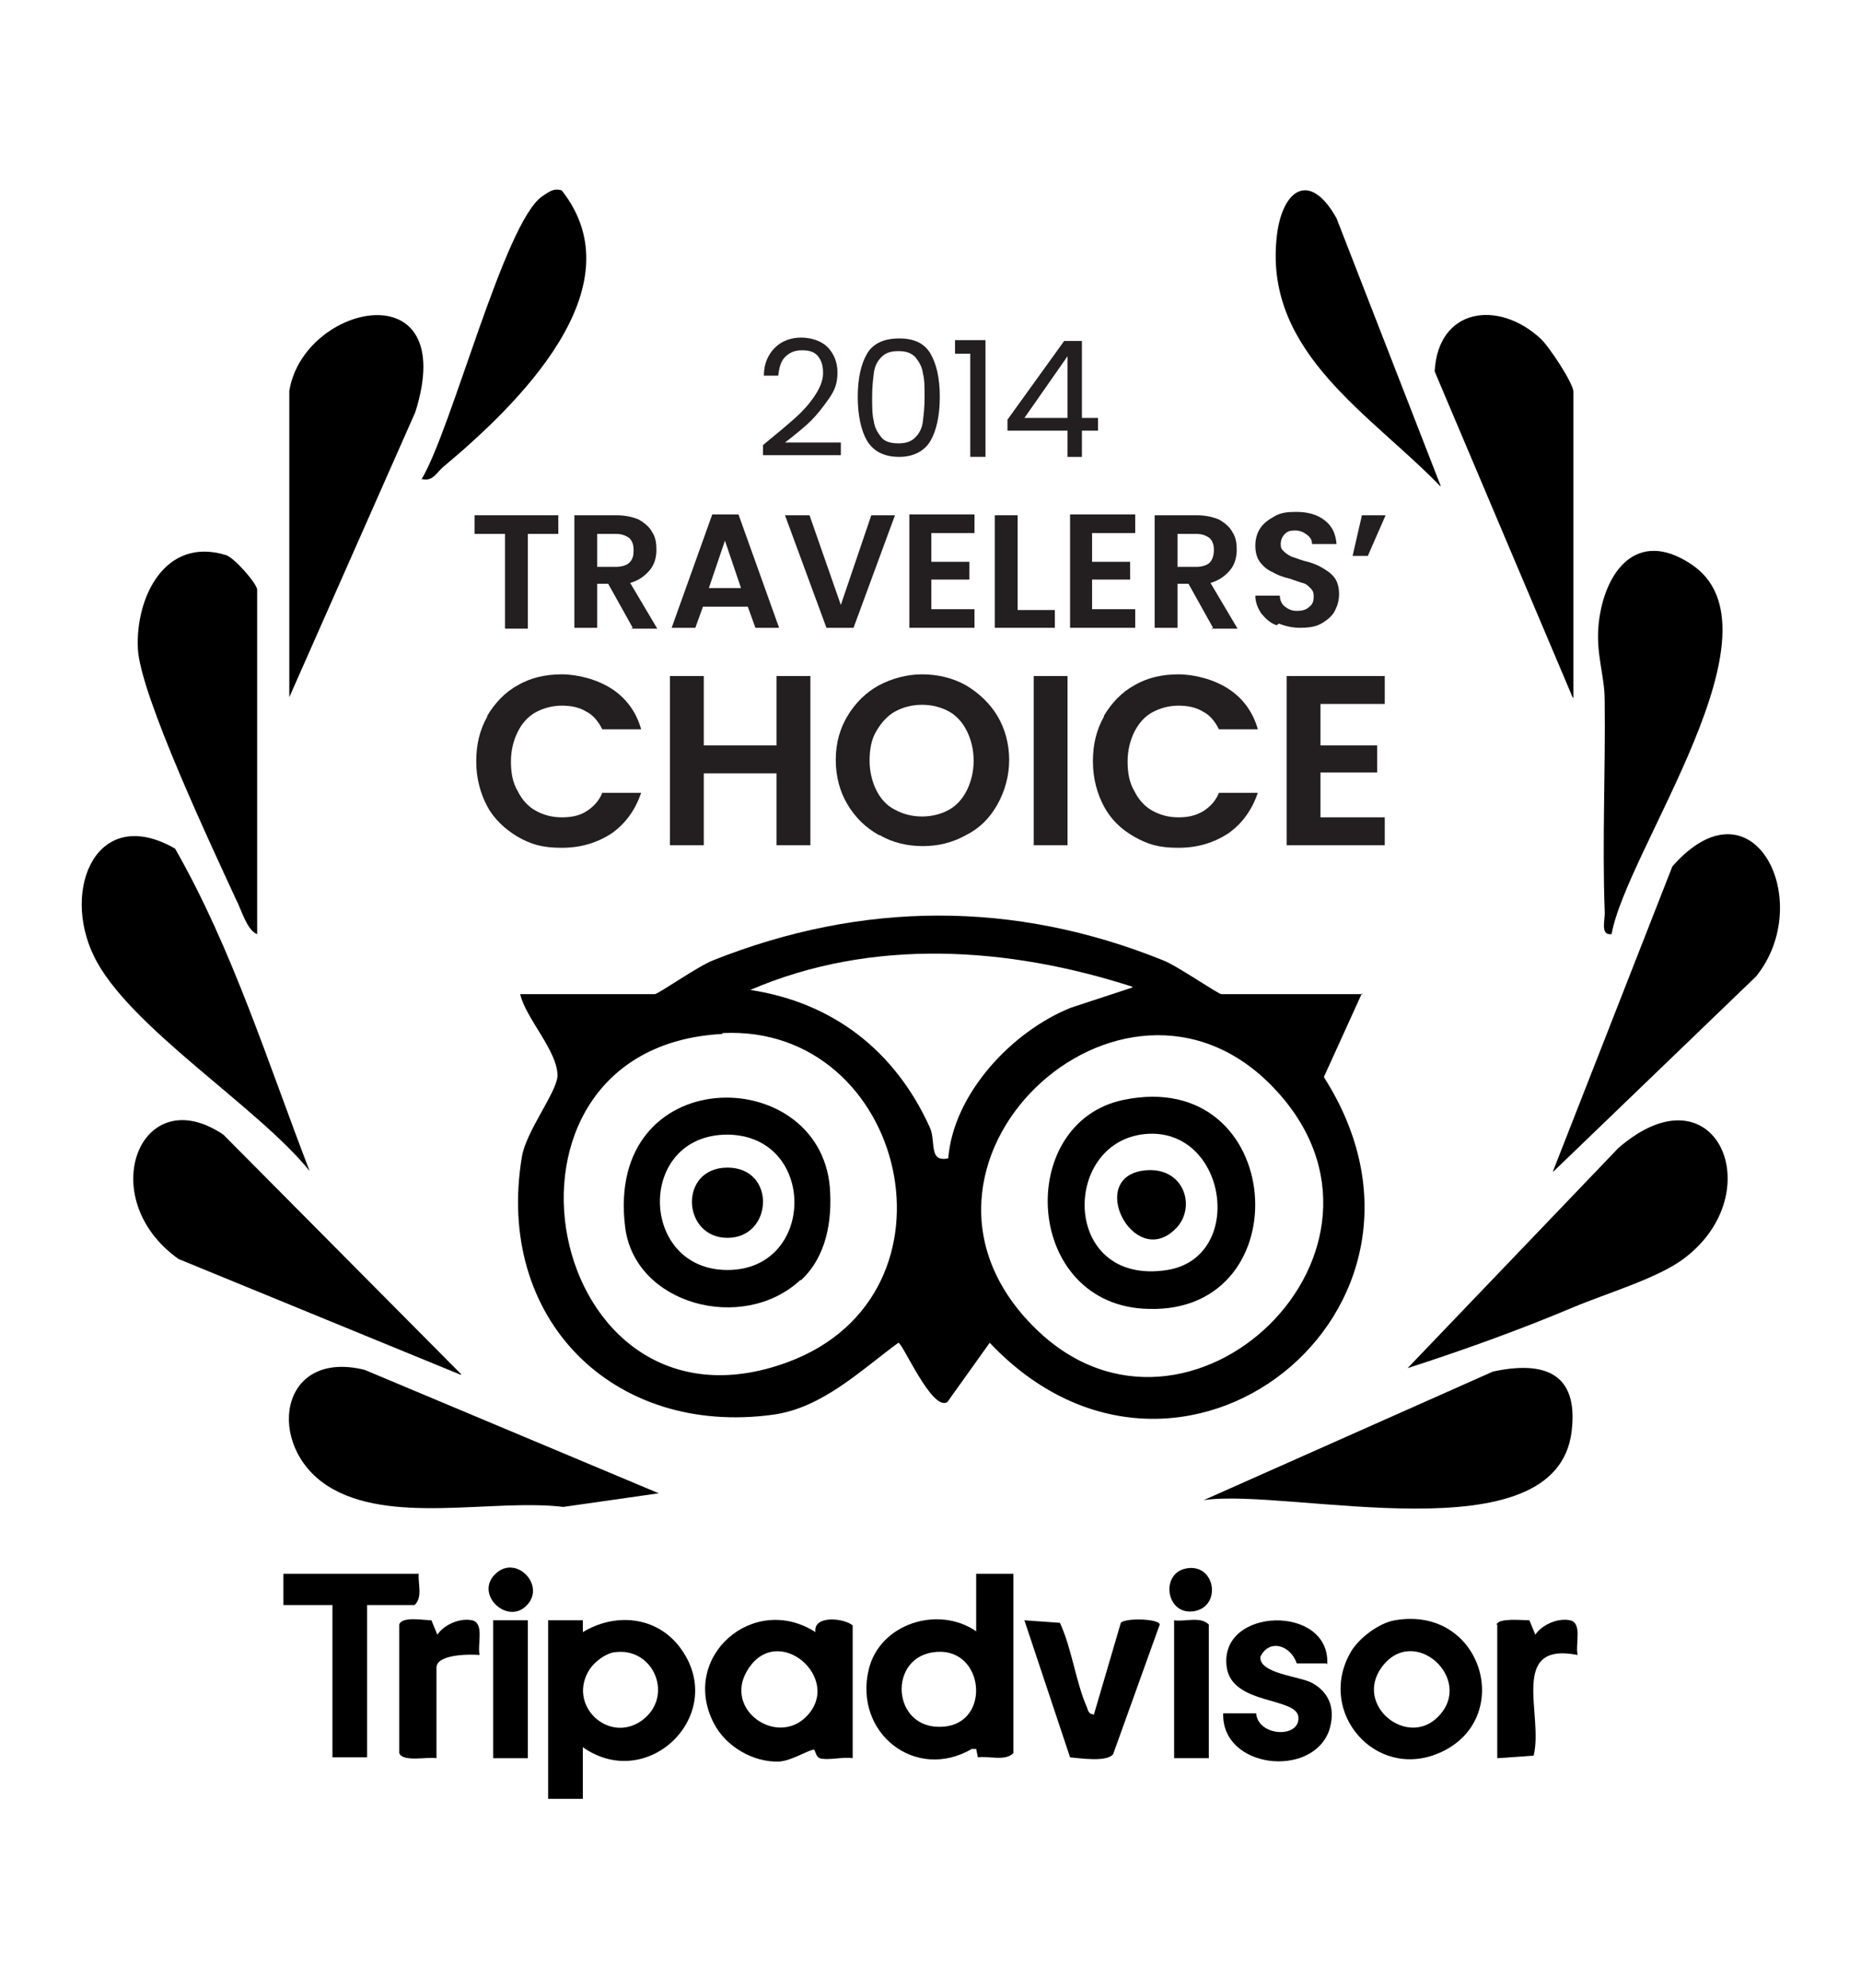 <?xml version="1.0" encoding="UTF-8"?>
<svg id="Layer_1" xmlns="http://www.w3.org/2000/svg" version="1.1" viewBox="0 0 220 235">
  <!-- Generator: Adobe Illustrator 29.2.1, SVG Export Plug-In . SVG Version: 2.1.0 Build 116)  -->
  <defs>
    <style>
      .st0 {
        fill: #231f20;
      }
    </style>
  </defs>
  <g>
    <path d="M161,117.4l-4.5,9.9c17.6,27.5-17.1,55.1-39.5,31.4l-5,7c-1.8,1.2-5.3-7-5.8-7-4.5,3.3-9,7.7-14.8,8.5-19,2.6-32.9-11.4-29.7-30.5.5-3,4.1-7.6,4.2-9.5.1-2.9-3.8-6.9-4.4-9.7h15.9c.4,0,5.1-3.3,6.9-4,17.6-7,35.6-7.1,53.2,0,1.6.6,6.5,4,6.9,4h16.7ZM133.8,116.6c-14.6-4.7-30.7-5.8-45.1.4,9.8,1.5,17.1,7.2,21.2,16.2.8,1.7-.2,4.2,2.2,3.7.6-7.6,7.5-15,14.5-17.8l7.3-2.4h0ZM85.4,122.2c-30.3,1.6-21.1,49.4,7.7,38.8,21.7-8,14-40-7.7-38.9h0ZM150.6,128.6c-17.9-18.9-47.9,9.3-28.1,28.5,18,17.5,46.2-9.5,28.1-28.5h0Z"/>
    <path d="M77.8,176.5l-11.2,1.6c-8.4-1-20.6,2.2-27.9-2.5s-5.8-16.2,4.4-13.7l34.8,14.6h0Z"/>
    <path d="M185.9,82.4l-16.3-38.5c.4-7.5,7.5-8.5,12.5-3.9,1,.9,3.9,5.3,3.9,6.3v36.2h0Z"/>
    <path d="M54.5,162.5l-33.4-13.7c-10.1-7.2-4.5-21.3,5.3-14.7l28.1,28.3h0Z"/>
    <path d="M183.6,138.4l14.1-36c9.6-10.9,17,4.2,9.9,13l-24,23.1Z"/>
    <path d="M36.6,138.4c-6.1-7.6-21.5-17.1-25.5-25.4-3.9-8,.4-18,9.6-12.7,6.8,11.9,11,25.4,15.9,38.1h0Z"/>
    <path d="M142.3,177.3l34.2-15.2c6.1-1.3,10.1.2,9.3,7-1.7,15.1-33.5,6.7-43.5,8.2h0Z"/>
    <path d="M166.4,161.7l24.9-26c11.5-10,18.2,5.3,7.7,13.1-3.1,2.3-9.2,4.1-13,5.7-6.4,2.7-13.1,5.1-19.6,7.2h0Z"/>
    <path d="M34.2,46.2c1.7-10.4,20.2-14.3,14.9,2.5l-14.9,33.7v-36.2h0Z"/>
    <path d="M190.5,110.4c-1.4.2-.7-1.8-.8-2.7-.3-8.3.1-16.6,0-24.9,0-3.1-1.1-5.5-.7-9.2.7-6.1,4.5-11.1,10.8-7,11.9,7.6-7.6,33.9-9.3,43.9h0Z"/>
    <path d="M30.4,110.4c-1.2-.4-1.9-3-2.5-4.1-2.8-6.1-11.3-24.1-11.6-29.6-.3-6.1,3.2-13.3,10.4-11.1,1,.3,3.7,3.4,3.7,4.1v40.8h0Z"/>
    <path d="M49.8,56.7c3.6-5.9,9.8-30.4,14.3-33.5.8-.5,1.3-1,2.3-.7,9.1,11.5-5.3,25.4-13.9,32.6-.9.7-1.3,1.9-2.7,1.5h0Z"/>
    <path d="M170.3,57.5c-8.2-8.5-20.7-15.7-19.4-29.2.5-5.7,3.8-8.4,7.1-2.5l12.3,31.6Z"/>
    <path d="M94.6,151.3c-6.8,6.3-19.6,2.9-20.7-6.3-2.4-19.5,22.9-19.5,24.2-4.7.3,4-.4,8.2-3.4,11ZM86,134.1c-10.8,0-10.5,16,0,16s10.6-15.9,0-16h0Z"/>
    <path d="M132.8,130c19.2-4,21.2,25.2,3,24.7-14.8-.3-15.9-22-3-24.7ZM135.8,134c-10.4.5-10.5,18.1,2.2,16.1,9.2-1.5,7.1-16.5-2.2-16.1h0Z"/>
    <path d="M86,138c5.8,0,5.4,8.3,0,8.3s-5.8-8.3,0-8.3Z"/>
    <path d="M139,145.2c-5,5.1-10.9-6.5-3.3-6.9,4.4-.2,5.7,4.5,3.3,6.9Z"/>
  </g>
  <g>
    <path d="M119.8,186v21.2c-1,1-2.9.3-4.2.5l-.2-1h-.5c-6.7,3.9-14-1.9-12.2-9.4,1.3-5.4,8.2-7.6,12.7-4.5v-6.8h4.4,0ZM110.2,195.3c-5.5.9-4.6,9.8,1.9,8.7,5.2-1,4-9.7-1.9-8.7Z"/>
    <path d="M64.8,191.5h4.1v1.4c3.8-2.3,8.6-1.9,11.4,1.7,6,7.8-3.6,17.4-11.4,11.9v6.1h-4.1v-21.1h0ZM72.5,195.3c-1,.2-2.2,1.1-2.8,2-2.7,4.2,2.2,8.8,6.1,6.1,4-2.8,1.5-8.9-3.3-8.1h0Z"/>
    <path d="M100.8,207.8c-1.1-.2-2.9.3-3.9,0-.5-.2-.5-1-.7-1-.6,0-2.6,1.3-4.1,1.4-3.1.1-6.3-1.8-7.7-4.5-4.1-7.9,4.7-15.5,12-10.8-.3-2,3.3-1.7,4.4-.8v15.8h0ZM95.3,202.9c4.5-4.5-3.5-11.4-7-5.4-2.7,4.6,3.5,8.9,7,5.4Z"/>
    <path d="M164.9,191.5c10.4-1.8,14.3,11.8,5.2,15.7-7.5,3.2-14.4-4.8-10.5-11.8.9-1.7,3.4-3.6,5.3-3.9h0ZM170,202.9c4.4-4.4-2.9-11.1-6.7-5.8-3.2,4.5,3.1,9.5,6.7,5.8Z"/>
    <path d="M156.8,196.6h-3.5c-.7-2.1-3.2-3-4.3-.8-.2,2,4.6,2.3,6.1,3.1,2.2,1.2,2.8,3.3,2,5.7-2.1,5.6-12.7,4.4-12.5-2.1h3.9c.2,2.7,5.1,3,5,.5s-8-1.4-8.5-6.1c-.8-7,12.3-7.3,11.9-.2h0Z"/>
    <path d="M49.5,186c-.1,1.2.5,2.8-.5,3.7h-5.6v18h-4.1v-18h-5.8v-3.7h16Z"/>
    <path d="M129.3,202.7l3.2-10.9c.5-.6,4.5-.5,4.6.2l-5.5,15.3c-.7,1-3.9.5-5.1.4l-5.4-16.2,4.2.3c1.4,3,1.9,7.1,3.2,10,.1.3.2.8.7.8Z"/>
    <path d="M51.6,207.8c-1-.2-4,.5-4.4-.6v-15.2c.3-1,2.9-.5,3.8-.5l.7,1.7c.8-1.2,2.7-2,4.1-1.7,1.5.3.6,2.9.9,4.1-1.2-.1-5.1-.1-5.1,1.5v10.7h0Z"/>
    <path d="M176.9,192c.3-.8,3-.5,3.9-.5l.7,1.7c.8-1.2,2.7-2,4.1-1.7,1.5.3.6,2.9.9,4.1-8.2-1.6-4,7.1-5.2,11.9l-4.3.3v-15.8h0Z"/>
    <rect x="58.3" y="191.5" width="4.1" height="16.3"/>
    <path d="M142.9,207.8h-4.1v-16.3c1.3.2,3.1-.5,4.1.5v15.8Z"/>
    <path d="M140.1,185.4c3.5-.8,4.4,4.3,1.2,5-3.4.7-4.2-4.3-1.2-5Z"/>
    <path d="M62.3,189.7c-2.3,2.5-6.4-1.4-3.6-3.8,2.4-2.1,5.8,1.5,3.6,3.8Z"/>
  </g>
  <g>
    <path class="st0" d="M94,49.4c.9-.8,1.7-1.7,2.3-2.6s1-1.8,1-2.7-.2-1.5-.6-2c-.4-.5-1-.7-1.9-.7s-1.5.3-2,.8c-.5.5-.7,1.3-.8,2.2h-1.7c0-1.4.5-2.5,1.3-3.3.8-.8,1.9-1.2,3.1-1.2s2.4.4,3.1,1.1,1.2,1.7,1.2,3-.3,2.1-1,3.1-1.4,1.9-2.1,2.6-1.8,1.6-3.1,2.6h6.6v1.5h-9.2v-1.2c1.6-1.3,2.9-2.4,3.8-3.2h0Z"/>
    <path class="st0" d="M102.5,41.8c.7-1.2,2-1.8,3.8-1.8s3,.6,3.7,1.8c.7,1.2,1.1,2.9,1.1,5.1s-.4,4-1.1,5.2c-.7,1.2-2,1.9-3.7,1.9s-3-.6-3.8-1.9c-.7-1.2-1.1-3-1.1-5.2s.4-3.9,1.1-5.1ZM109.1,44.1c-.1-.8-.5-1.4-.9-1.9-.5-.5-1.1-.7-2-.7s-1.5.2-2,.7-.8,1.1-.9,1.9-.2,1.7-.2,2.8,0,2.1.2,2.9c.1.8.5,1.4.9,1.9s1.1.7,2,.7,1.5-.2,2-.7c.5-.5.8-1.1.9-1.9.1-.8.2-1.7.2-2.9s0-2-.2-2.8Z"/>
    <path class="st0" d="M112.9,41.8v-1.6h3.6v13.8h-1.8v-12.2h-1.8Z"/>
    <path class="st0" d="M119.1,50.9v-1.3l6.7-9.3h2.1v9.1h1.9v1.5h-1.9v3.1h-1.7v-3.1h-7.1,0ZM126.2,42.1l-5.1,7.3h5.1v-7.3Z"/>
  </g>
  <g>
    <path class="st0" d="M66,60.9v2.2h-3.6v11.2h-2.7v-11.2h-3.6v-2.2h9.8Z"/>
    <path class="st0" d="M74.8,74.2l-2.9-5.2h-1.3v5.2h-2.7v-13.3h5c1,0,1.9.2,2.6.5.7.4,1.3.9,1.6,1.5.4.6.5,1.3.5,2.1s-.2,1.7-.8,2.4-1.3,1.2-2.3,1.5l3.2,5.4h-3.1ZM70.6,67h2.2c.7,0,1.3-.2,1.6-.5.4-.4.5-.8.5-1.5s-.2-1.1-.5-1.4c-.4-.3-.9-.5-1.6-.5h-2.2v3.9Z"/>
    <path class="st0" d="M88.4,71.7h-5.3l-.9,2.5h-2.8l4.8-13.4h3.1l4.8,13.4h-2.8l-.9-2.5h0ZM87.6,69.5l-1.9-5.6-1.9,5.6h3.9Z"/>
    <path class="st0" d="M105.8,60.9l-4.9,13.3h-3.2l-4.9-13.3h2.9l3.7,10.6,3.6-10.6h2.9,0Z"/>
    <path class="st0" d="M110.1,63.1v3.3h4.5v2.1h-4.5v3.5h5.1v2.2h-7.7v-13.4h7.7v2.2h-5.1Z"/>
    <path class="st0" d="M120.3,72.1h4.4v2.1h-7.1v-13.3h2.7v11.2Z"/>
    <path class="st0" d="M129.1,63.1v3.3h4.5v2.1h-4.5v3.5h5.1v2.2h-7.7v-13.4h7.7v2.2h-5.1Z"/>
    <path class="st0" d="M143.4,74.2l-2.9-5.2h-1.3v5.2h-2.7v-13.3h5c1,0,1.9.2,2.6.5.7.4,1.3.9,1.6,1.5.4.6.5,1.3.5,2.1s-.2,1.7-.8,2.4-1.3,1.2-2.3,1.5l3.2,5.4h-3.1ZM139.2,67h2.2c.7,0,1.3-.2,1.6-.5s.5-.8.5-1.5-.2-1.1-.5-1.4c-.4-.3-.9-.5-1.6-.5h-2.2v3.9Z"/>
    <path class="st0" d="M150.9,73.9c-.8-.3-1.3-.8-1.8-1.4-.4-.6-.7-1.3-.7-2.1h2.9c0,.5.2,1,.6,1.3s.8.5,1.4.5,1.1-.1,1.5-.5c.4-.3.5-.7.5-1.2s-.1-.7-.4-1-.5-.5-.9-.6c-.4-.1-.9-.3-1.5-.5-.9-.2-1.6-.5-2.1-.8-.5-.2-1-.6-1.4-1.1s-.6-1.2-.6-2,.2-1.5.6-2.1c.4-.6,1-1,1.7-1.4s1.5-.5,2.5-.5c1.4,0,2.5.3,3.4,1,.9.7,1.3,1.6,1.4,2.8h-2.9c0-.5-.2-.8-.6-1.1-.4-.3-.8-.5-1.4-.5s-.9.1-1.2.4-.5.7-.5,1.2.1.6.4.9c.2.2.5.4.9.6.4.1.8.3,1.5.5.9.2,1.6.5,2.1.8s1,.6,1.4,1.1c.4.5.6,1.2.6,2s-.2,1.4-.5,2-.9,1.1-1.6,1.5-1.6.5-2.5.5-1.8-.2-2.5-.5h0Z"/>
    <path class="st0" d="M161,60.9h2.8l-2.1,4.8h-1.8l1.1-4.8h0Z"/>
  </g>
  <g>
    <path class="st0" d="M57.6,84.6c.9-1.5,2.1-2.8,3.6-3.6,1.5-.9,3.3-1.3,5.2-1.3s4.2.6,5.9,1.7c1.7,1.1,2.9,2.7,3.5,4.8h-4.6c-.5-1-1.1-1.7-1.9-2.1-.8-.5-1.8-.7-2.9-.7s-2.2.3-3.1.8c-.9.5-1.6,1.3-2.1,2.3s-.8,2.2-.8,3.5.2,2.5.8,3.5c.5,1,1.2,1.8,2.1,2.3.9.5,1.9.8,3.1.8s2.1-.2,2.9-.7c.8-.5,1.5-1.2,1.9-2.2h4.6c-.7,2-1.8,3.6-3.5,4.8-1.7,1.1-3.6,1.7-5.9,1.7s-3.6-.4-5.2-1.3c-1.5-.9-2.8-2.1-3.6-3.6s-1.3-3.3-1.3-5.3.4-3.7,1.3-5.3h0Z"/>
    <path class="st0" d="M95.8,79.9v20h-4v-8.5h-8.6v8.5h-4v-20h4v8.2h8.6v-8.2h4Z"/>
    <path class="st0" d="M103.9,98.7c-1.6-.9-2.8-2.1-3.7-3.6-.9-1.5-1.4-3.3-1.4-5.3s.5-3.7,1.4-5.2,2.2-2.8,3.7-3.6,3.3-1.3,5.1-1.3,3.6.4,5.2,1.3c1.5.9,2.8,2.1,3.7,3.6.9,1.5,1.4,3.3,1.4,5.2s-.5,3.7-1.4,5.3c-.9,1.6-2.1,2.8-3.7,3.6-1.6.9-3.3,1.3-5.1,1.3s-3.6-.4-5.1-1.3h0ZM112.2,95.7c.9-.5,1.6-1.3,2.1-2.3.5-1,.8-2.2.8-3.5s-.3-2.5-.8-3.5c-.5-1-1.2-1.8-2.1-2.3-.9-.5-2-.8-3.2-.8s-2.3.3-3.2.8c-.9.5-1.6,1.3-2.2,2.3s-.8,2.2-.8,3.5.3,2.5.8,3.5c.5,1,1.2,1.8,2.2,2.3.9.5,2,.8,3.2.8s2.3-.3,3.2-.8Z"/>
    <path class="st0" d="M126.2,79.9v20h-4v-20h4Z"/>
    <path class="st0" d="M130.5,84.6c.9-1.5,2.1-2.8,3.6-3.6,1.5-.9,3.3-1.3,5.2-1.3s4.2.6,5.9,1.7c1.7,1.1,2.9,2.7,3.5,4.8h-4.6c-.5-1-1.1-1.7-1.9-2.1-.8-.5-1.8-.7-2.9-.7s-2.2.3-3.1.8c-.9.5-1.6,1.3-2.1,2.3-.5,1-.8,2.2-.8,3.5s.2,2.5.8,3.5c.5,1,1.2,1.8,2.1,2.3.9.5,1.9.8,3.1.8s2-.2,2.9-.7c.8-.5,1.5-1.2,1.9-2.2h4.6c-.7,2-1.8,3.6-3.5,4.8-1.7,1.1-3.6,1.7-5.9,1.7s-3.6-.4-5.2-1.3-2.8-2.1-3.6-3.6-1.3-3.3-1.3-5.3.4-3.7,1.3-5.3h0Z"/>
    <path class="st0" d="M156.1,83.1v5h6.7v3.2h-6.7v5.3h7.6v3.3h-11.6v-20h11.6v3.3h-7.6Z"/>
  </g>
</svg>